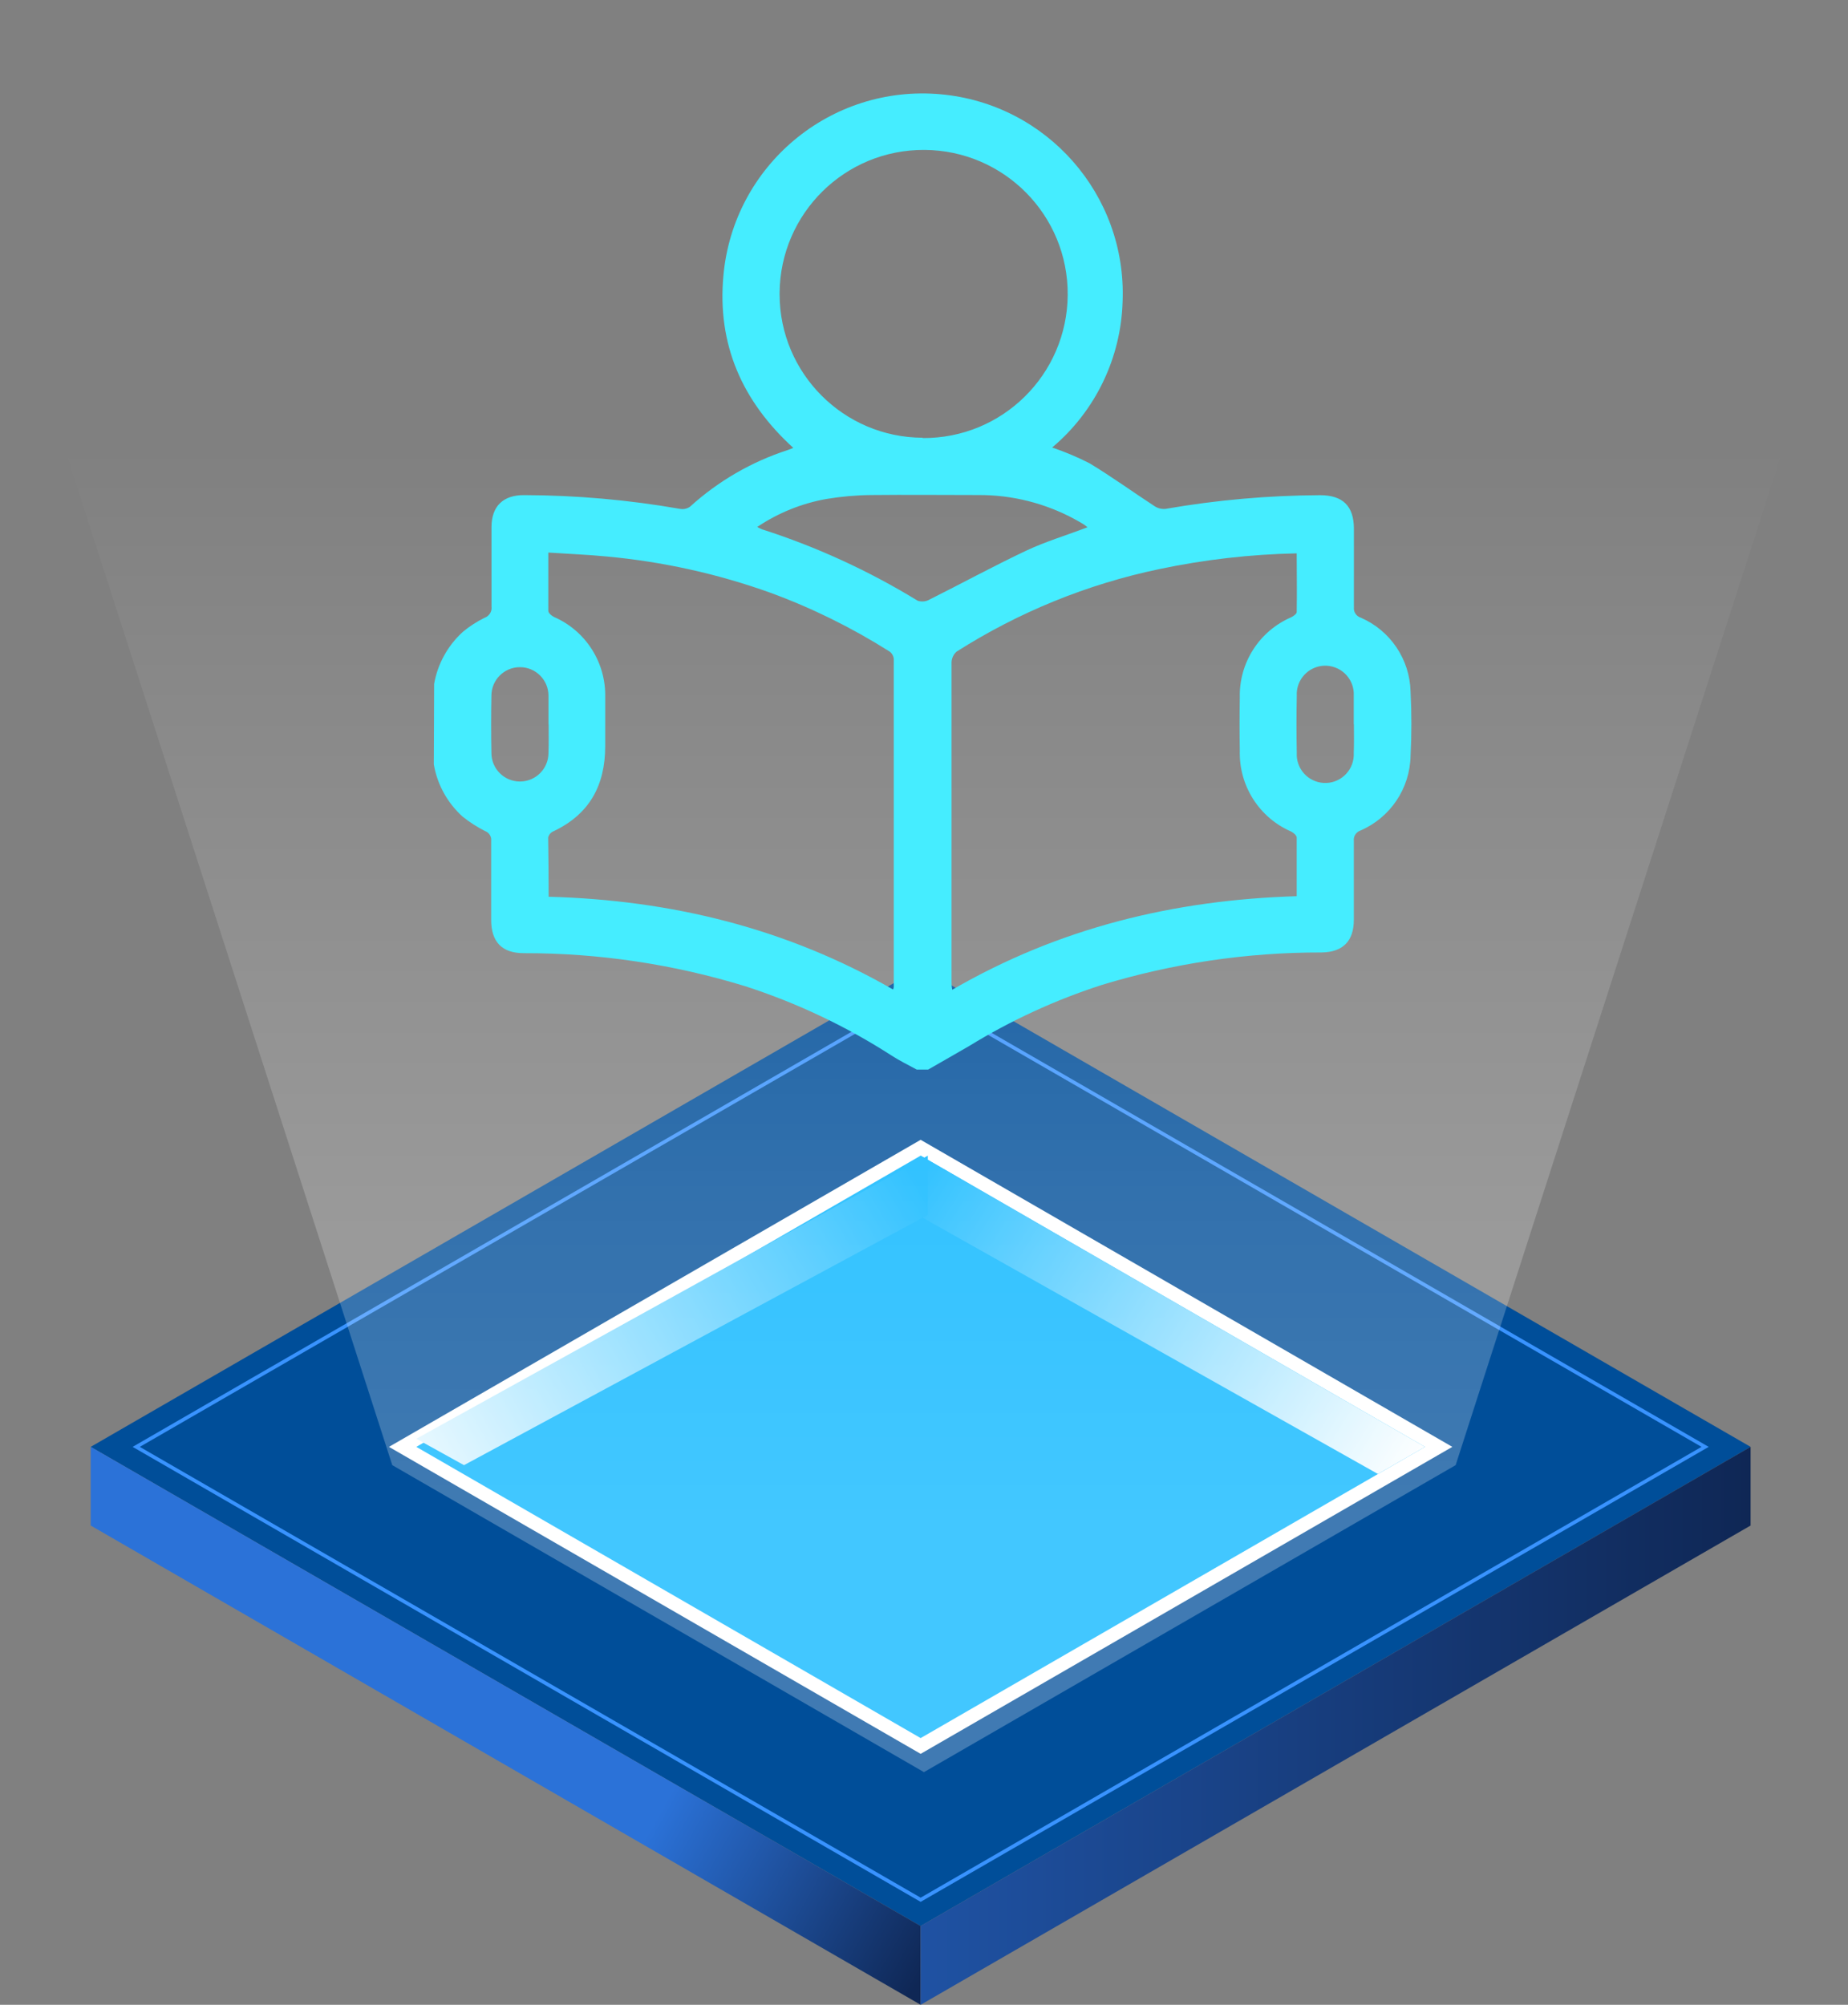 <?xml version="1.0" encoding="UTF-8"?><svg id="a" xmlns="http://www.w3.org/2000/svg" xmlns:xlink="http://www.w3.org/1999/xlink" viewBox="0 0 234.51 254.37"><rect x="0" y="0" width="234.51" height="254.37" fill="#808080" stroke="none"/><defs><style>.j{fill:#45edff;}.k{fill:#fff;}.l{fill:#004e99;}.m{fill:url(#f);}.n{fill:#3993ff;}.o{fill:#03b4ff;}.p{fill:url(#g);}.q{fill:url(#h);}.r{fill:url(#d);}.s{fill:url(#e);}</style><linearGradient id="d" x1="3.92" y1="1019.53" x2="117.89" y2="955.66" gradientTransform="translate(0 1204.74) scale(1 -1)" gradientUnits="userSpaceOnUse"><stop offset=".7" stop-color="#2b72d8"/><stop offset="1" stop-color="#0f2755"/></linearGradient><linearGradient id="e" x1="116.83" y1="985.77" x2="222.15" y2="985.77" gradientTransform="translate(0 1204.74) scale(1 -1)" gradientUnits="userSpaceOnUse"><stop offset="0" stop-color="#1f52a3"/><stop offset="1" stop-color="#0f2755"/></linearGradient><linearGradient id="f" x1="116.89" y1="1055.7" x2="179.11" y2="1016.88" gradientTransform="translate(0 1204.74) scale(1 -1)" gradientUnits="userSpaceOnUse"><stop offset="0" stop-color="#03b4ff"/><stop offset="1" stop-color="#fff"/></linearGradient><linearGradient id="g" x1="45.84" y1="1013.59" x2="116.58" y2="1054.48" gradientTransform="translate(0 1204.74) scale(1 -1)" gradientUnits="userSpaceOnUse"><stop offset="0" stop-color="#fff"/><stop offset="1" stop-color="#03b4ff"/></linearGradient><linearGradient id="h" x1="117.26" y1="945.06" x2="117.26" y2="1149.42" gradientTransform="translate(0 1204.74) scale(1 -1)" gradientUnits="userSpaceOnUse"><stop offset=".33" stop-color="#fff" stop-opacity=".25"/><stop offset=".52" stop-color="#fff" stop-opacity=".2"/><stop offset=".86" stop-color="#fff" stop-opacity=".06"/><stop offset="1" stop-color="#fff" stop-opacity="0"/></linearGradient></defs><g id="b"><g id="c"><polygon points="222.15 183.58 116.83 244.38 11.51 183.58 116.83 122.77 222.15 183.58" style="fill:#004e99;"/><path d="M116.83,241.31L16.83,183.58l100-57.73,100,57.73-100,57.73ZM17.74,183.58l99.09,57.2,99.09-57.2-99.09-57.21L17.74,183.58Z" style="fill:#3993ff;"/><polygon points="184.3 183.58 116.83 222.53 49.36 183.58 116.83 144.62 184.3 183.58" style="fill:#fff;"/><polygon points="180.83 183.58 116.83 220.53 52.83 183.58 116.83 146.63 180.83 183.58" style="fill:#03b4ff;"/><polygon points="116.83 244.38 116.83 254.37 11.51 193.56 11.51 183.58 116.83 244.38" style="fill:url(#d);"/><polygon points="116.83 244.38 116.83 254.37 222.15 193.56 222.15 183.58 116.83 244.38" style="fill:url(#e);"/><polygon points="116.83 146.63 116.83 154.36 174.86 187.02 180.83 183.58 116.83 146.63" style="fill:url(#f);"/><polygon points="117.74 146.63 117.74 154.15 58.88 185.9 52.83 182.55 117.74 146.63" style="fill:url(#g);"/><polygon points="117.25 31.45 0 31.45 49.78 185.9 117.25 224.85 184.72 185.9 234.51 31.45 117.25 31.45" style="fill:url(#h);"/><g id="i"><path d="M55.09,86.78c.45-2.56,1.74-4.89,3.67-6.63,.83-.69,1.75-1.28,2.72-1.76,.61-.21,.98-.82,.89-1.45v-10.05c0-2.66,1.48-4.09,4.15-4.07,6.62,.02,13.22,.6,19.74,1.74,.45,.09,.91,0,1.29-.26,3.59-3.26,7.83-5.72,12.45-7.21l.67-.26c-6.5-5.93-9.67-13.12-8.87-21.86,1.26-13.97,13.59-24.27,27.56-23.01,13.46,1.21,23.61,12.74,23.1,26.24-.19,7.19-3.44,13.95-8.94,18.58,1.63,.55,3.21,1.22,4.74,2,2.82,1.7,5.49,3.64,8.25,5.44,.41,.27,.89,.39,1.38,.35,6.48-1.13,13.04-1.71,19.62-1.74,2.89,0,4.3,1.37,4.3,4.28v9.93c-.07,.59,.3,1.15,.87,1.33,3.76,1.63,6.23,5.3,6.32,9.4,.14,2.7,.14,5.41,0,8.11-.07,4.15-2.57,7.88-6.39,9.51-.54,.2-.88,.75-.81,1.32v10c0,2.69-1.38,4.1-4.09,4.14-9.45-.02-18.85,1.37-27.89,4.12-5.89,1.9-11.54,4.5-16.82,7.74-1.72,1-3.48,2-5.22,3h-1.45c-1.06-.58-2.15-1.11-3.16-1.76-5.79-3.74-12.05-6.7-18.61-8.82-9.1-2.79-18.58-4.21-28.1-4.19-2.77,0-4.13-1.44-4.13-4.22v-10c.07-.56-.26-1.09-.79-1.28-1-.51-1.95-1.12-2.83-1.82-1.93-1.74-3.22-4.07-3.66-6.63l.04-10.21Zm14.53,27c15.56,.42,30.2,4,43.71,11.77,.04-.1,.07-.2,.09-.31,0-13.88,0-27.76,0-41.63-.03-.37-.23-.72-.53-.94-4.77-3.02-9.85-5.53-15.15-7.47-6.69-2.4-13.66-3.94-20.74-4.59-2.43-.24-4.88-.33-7.42-.5v7.4c0,.27,.41,.62,.72,.77,4.04,1.76,6.61,5.8,6.5,10.21v6.17c0,5-2,8.68-6.64,10.85-.3,.14-.52,.42-.6,.74,.04,2.46,.06,4.9,.06,7.46v.07Zm94.93,0v-7.51c0-.27-.41-.62-.72-.77-4.04-1.76-6.61-5.8-6.5-10.21-.04-2.26-.04-4.52,0-6.78-.11-4.41,2.47-8.44,6.52-10.19,.28-.14,.7-.43,.7-.66,.05-2.49,0-5,0-7.45-5.87,.12-11.71,.79-17.45,2-9.13,1.91-17.84,5.46-25.71,10.47-.39,.34-.62,.83-.64,1.35v40.55c0,.29,0,.59,.09,1,13.58-7.87,28.16-11.4,43.71-11.87v.07Zm-47.46-58.2c10.1,.07,18.33-8.06,18.4-18.16,.07-10.1-8.06-18.33-18.16-18.4-10.1-.07-18.33,8.06-18.4,18.16,0,.06,0,.12,0,.18,.02,10.02,8.14,18.15,18.16,18.18v.04Zm20.91,11.32c-.15-.13-.31-.26-.48-.37-.38-.23-.76-.45-1.15-.66-3.74-2.02-7.93-3.08-12.18-3.06-4.56,0-9.12-.05-13.67,0-1.89,.02-3.78,.19-5.65,.5-3.14,.56-6.13,1.77-8.78,3.55,.2,.12,.42,.22,.64,.31,6.91,2.22,13.53,5.26,19.72,9.05,.49,.16,1.02,.12,1.47-.13,4.1-2.05,8.13-4.25,12.28-6.21,2.48-1.17,5.11-1.95,7.8-2.98Zm-68.4,25v-3.63c0-2-1.62-3.62-3.62-3.62-2,0-3.62,1.62-3.62,3.62h0c-.05,2.43-.05,4.85,0,7.27,0,2,1.62,3.62,3.62,3.62,2,0,3.62-1.62,3.62-3.62h0c.05-1.23,.01-2.44,.02-3.65h-.02Zm102.19,.01v-3.63c.11-2-1.43-3.7-3.42-3.81-2-.11-3.7,1.43-3.81,3.42,0,.13,0,.25,0,.38-.05,2.42-.05,4.84,0,7.26-.11,2,1.43,3.7,3.42,3.81,2,.11,3.7-1.43,3.81-3.42,0-.13,0-.25,0-.38,.05-1.24,.02-2.45,.02-3.66l-.02,.03Z" style="fill:#45edff;"/></g></g></g></svg>